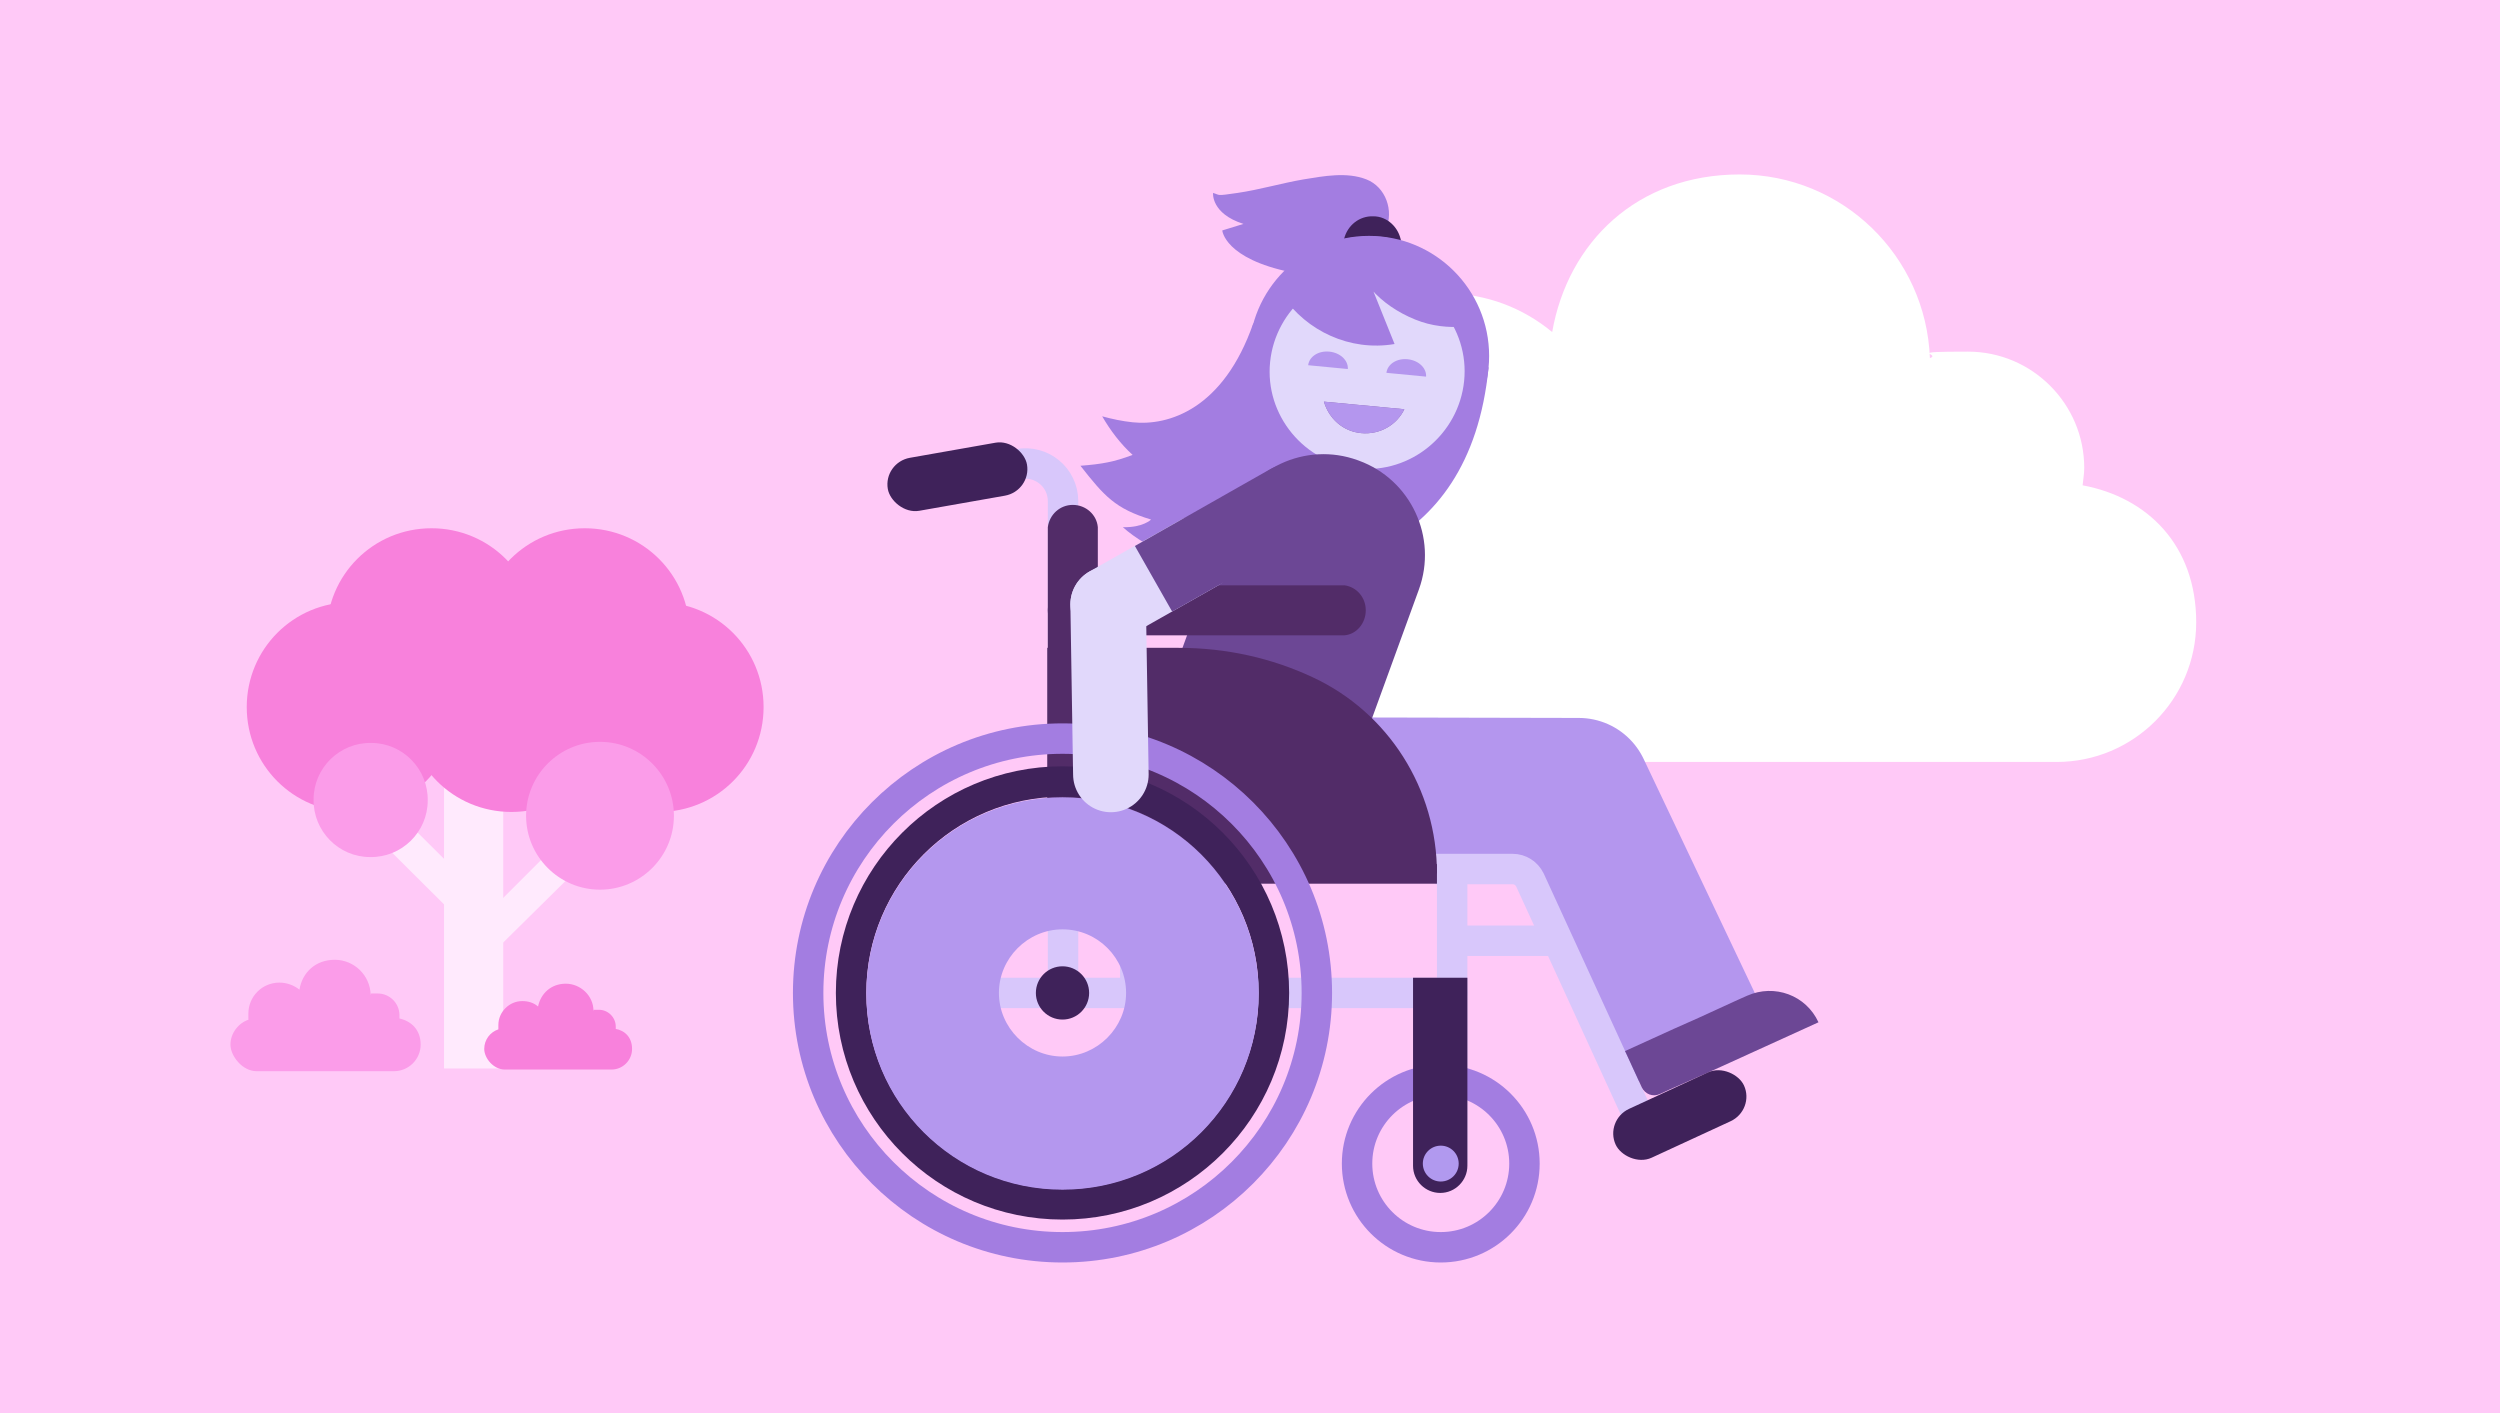 <?xml version="1.0" encoding="UTF-8"?>
<svg id="Lager_1" xmlns="http://www.w3.org/2000/svg" xmlns:xlink="http://www.w3.org/1999/xlink" version="1.1" viewBox="0 0 460 260">
  <!-- Generator: Adobe Illustrator 29.2.1, SVG Export Plug-In . SVG Version: 2.1.0 Build 116)  -->
  <defs>
    <style>
      .st0, .st1, .st2, .st3, .st4, .st5, .st6, .st7, .st8 {
        fill: none;
      }

      .st9 {
        fill: #ffeafd;
      }

      .st10 {
        fill: #b496ee;
      }

      .st1, .st2, .st3, .st4, .st5, .st6, .st7 {
        stroke-miterlimit: 10;
      }

      .st1, .st2, .st4, .st6, .st7 {
        stroke-width: 5.6px;
      }

      .st1, .st6 {
        stroke: #d8c7fb;
      }

      .st11 {
        fill: #522c68;
      }

      .st12 {
        fill: #6c4795;
      }

      .st2 {
        stroke: #a37de1;
      }

      .st3 {
        stroke: #e1d8fb;
      }

      .st3, .st5 {
        stroke-width: 13.9px;
      }

      .st3, .st5, .st6 {
        stroke-linecap: round;
      }

      .st13 {
        fill: #f881dc;
      }

      .st4, .st5 {
        stroke: #6c4795;
      }

      .st14 {
        fill: #ffc9f7;
      }

      .st15 {
        fill: #b497ee;
      }

      .st16 {
        fill: #3f225a;
      }

      .st17 {
        fill: #a37de1;
      }

      .st18 {
        fill: #8060a5;
      }

      .st19 {
        clip-path: url(#clippath-1);
      }

      .st20 {
        clip-path: url(#clippath-2);
      }

      .st21 {
        fill: #fff;
      }

      .st22 {
        fill: #e1d8fb;
      }

      .st23 {
        fill: #b199ef;
      }

      .st24 {
        fill: #fb9ce9;
      }

      .st7 {
        stroke: #3f225a;
      }

      .st25 {
        clip-path: url(#clippath);
      }

      .st8 {
        stroke: #b496ee;
        stroke-linejoin: round;
        stroke-width: 26.4px;
      }
    </style>
    <clipPath id="clippath">
      <rect class="st0" x="209.8" y="90.5" width="36.9" height="13.9" transform="translate(-18.3 125.4) rotate(-29.6)"/>
    </clipPath>
    <clipPath id="clippath-1">
      <rect class="st0" x="45.4" y="82.8" width="95.2" height="114.1"/>
    </clipPath>
    <clipPath id="clippath-2">
      <rect class="st0" x="45.4" y="82.8" width="95.2" height="114.1"/>
    </clipPath>
  </defs>
  <rect class="st14" width="460" height="260"/>
  <path class="st21" d="M383.2,89.3c.1-1,.3-2.1.3-3.2,0-11.8-9.6-21.4-21.4-21.4s-4.8.4-7,1.2c-.7-18.8-16.1-33.8-35-33.8s-31.6,12.5-34.5,29c-5.3-4.4-12.1-7.1-19.5-7.1-16.7,0-30.2,13.5-30.2,30.2s.2,3.9.6,5.8c-10.3,3.3-17.8,13-17.8,24.5s11.5,25.7,25.7,25.7h134c14.2,0,25.7-11.5,25.7-25.7s-9-23-20.9-25.2"/>
  <g>
    <path class="st1" d="M187.4,85.4c4.3-.8,8.2,2.5,8.2,6.8v90.5"/>
    <path class="st17" d="M230.6,59.5c-5.5,15.8-15.6,18.9-22.2,18.2-1.9-.2-3.8-.6-5.6-1.1,1.5,2.6,3.4,5.1,5.6,7.1-3.4,1.3-5.7,1.7-9.6,2,4.4,5.6,6.4,7.9,13,9.9,0,0-1.5,1.5-5.2,1.4,4.6,4.1,12.8,7.6,19.5,8.2,15.2,1.5,44.3-1.7,47.8-37.6l-43.3-8.1Z"/>
    <g>
      <polygon class="st17" points="244.1 47 244.1 47 244.1 47 244.1 47"/>
      <path class="st17" d="M255,42.2c1.5-3.4,0-7.8-3.6-9.2s-7.8-.6-11.5,0c-4.1.7-8.1,1.9-12.2,2.5s-3.1.4-4.5,0c0,0-.4,3.8,5.6,5.7l-3.9,1.2s.4,5.2,12.7,7.7c3.4.7,7,0,10.1-1.7,2.4-1.2,5.2-3.1,6.8-5.4.2-.3.4-.6.5-.9Z"/>
    </g>
    <path class="st16" d="M247.3,44c.6-2.5,2.8-4.3,5.4-4.2,2.6,0,4.7,2.1,5.1,4.6-1.7-.5-3.4-.9-5.2-.9-1.8,0-3.6.1-5.3.5Z"/>
    <polyline class="st8" points="243.9 145.2 290.5 145.3 313.3 193.3"/>
    <circle class="st17" cx="251.9" cy="65.5" r="22.1"/>
    <path class="st22" d="M233.7,66.6c-1,9.8,6.3,18.6,16.1,19.6,9.8,1,18.6-6.3,19.6-16.1,1-9.8-6.3-18.6-16.1-19.6s-18.6,6.3-19.6,16.1"/>
    <path class="st17" d="M256.6,63.3l-3.9-9.7-.4-.4c2.1,2.4,4.9,4.3,8.1,5.6,1.5.6,3,1,4.6,1.2,1.5.2,3,.2,4.4.1-3.6-5.8-9.7-10-17-10.7-6.2-.6-12,1.3-16.4,5,4.4,6.5,12.4,10.3,20.6,8.9Z"/>
    <path class="st18" d="M250.5,79.7c3.4.3,6.5-1.5,7.9-4.4l-14.8-1.4c.9,3.1,3.5,5.5,6.9,5.8Z"/>
    <path class="st10" d="M250.5,79.7c3.4.3,6.5-1.5,7.9-4.4l-14.8-1.4c.9,3.1,3.5,5.5,6.9,5.8Z"/>
    <g>
      <path class="st10" d="M255.1,68.6c.2-1.6,1.9-2.7,3.9-2.5,2,.2,3.5,1.6,3.4,3.2l-7.3-.7Z"/>
      <path class="st10" d="M240.7,67.2c.2-1.6,1.9-2.7,3.9-2.5s3.5,1.6,3.4,3.2l-7.3-.7Z"/>
    </g>
    <path class="st4" d="M232.5,65.8"/>
    <path class="st12" d="M238.7,82.7h0c10.2,0,18.5,8.3,18.5,18.5v47.4c0,.3-.2.5-.5.5h-36.2c-.3,0-.5-.2-.5-.5v-47.4c0-10.2,8.3-18.5,18.5-18.5Z" transform="translate(54 -74.6) rotate(20)"/>
    <line class="st1" x1="208.9" y1="162.5" x2="208.9" y2="183.6"/>
    <line class="st6" x1="267.2" y1="182.7" x2="173.9" y2="182.7"/>
    <line class="st1" x1="267.2" y1="157.3" x2="267.2" y2="214.1"/>
    <line class="st1" x1="286.6" y1="173.1" x2="266.2" y2="173.1"/>
    <circle class="st16" cx="195.5" cy="182.7" r="4.9"/>
    <path class="st1" d="M264.1,159.9h14.2c1.4,0,2.6.8,3.2,2l19.4,42.3"/>
    <path class="st11" d="M202,97c-.2-2.3-2.2-4.1-4.6-4.1s-4.3,1.8-4.6,4.1h0v65.5h9.2v-65.5h0Z"/>
    <path class="st11" d="M247.4,116.9c2.2-.2,3.9-2.2,3.9-4.6s-1.7-4.3-3.9-4.6h0s-50.3,0-50.3,0c-2.4,0-4.3,2.1-4.3,4.6h0c0,2.5,1.9,4.6,4.3,4.6h50.3s0,0,0,0Z"/>
    <circle class="st2" cx="265.1" cy="214.1" r="15.4"/>
    <path class="st16" d="M245.3,194.7h34.6c2.7,0,5,2.2,5,5h0c0,2.7-2.2,5-5,5h-34.6v-9.9h0Z" transform="translate(464.7 -65.4) rotate(90)"/>
    <rect class="st16" x="163.2" y="82.8" width="26" height="9.9" rx="5" ry="5" transform="translate(-12.6 31.9) rotate(-10)"/>
    <circle class="st23" cx="265.1" cy="214.1" r="3.3"/>
    <path class="st11" d="M264.4,160.7c0-15.5-8.9-29.6-22.9-36.1-7.5-3.5-15.8-5.4-24.7-5.4h-24.1v41.5h71.6Z"/>
    <rect class="st11" x="192.8" y="159" width="71.6" height="3.6"/>
    <circle class="st2" cx="195.5" cy="182.7" r="46.8"/>
    <circle class="st7" cx="195.5" cy="182.7" r="38.9"/>
    <path class="st12" d="M321.5,183.2l-1.8.8-7.2,3.3-4.5,2-9,4.1.2.4,2.9,6.3c.6,1.2,2,1.8,3.3,1.2,0,0,3-1.4,6.7-3,0,0,0,0,0,0s0,0,0,0l4.5-2,9-4.1,9-4.1c-2.3-5-8.1-7.1-13.1-4.9Z"/>
    <line class="st3" x1="220.5" y1="101.8" x2="203.9" y2="111.2"/>
    <g class="st25">
      <line class="st5" x1="237.1" y1="92.4" x2="203.9" y2="111.2"/>
    </g>
    <rect class="st16" x="296.1" y="200.3" width="26" height="9.9" rx="5" ry="5" transform="translate(-57.6 148.5) rotate(-24.8)"/>
    <path class="st15" d="M195.5,171c6.5,0,11.7,5.3,11.7,11.7s-5.3,11.7-11.7,11.7-11.7-5.3-11.7-11.7,5.3-11.7,11.7-11.7M195.5,146.7c-19.9,0-36.1,16.1-36.1,36.1s16.1,36.1,36.1,36.1,36.1-16.1,36.1-36.1-16.1-36.1-36.1-36.1h0Z"/>
    <line class="st3" x1="203.9" y1="111.2" x2="204.4" y2="142.5"/>
  </g>
  <g>
    <rect class="st9" x="81.7" y="143" width="10.9" height="53.6"/>
    <polygon class="st9" points="85.2 161.5 68.3 144.7 59.9 144.7 82.4 167.1 85.2 161.5"/>
    <g class="st19">
      <path class="st13" d="M84,130.1c0,10.7-8.6,19.3-19.3,19.3s-19.3-8.6-19.3-19.3,8.6-19.3,19.3-19.3,19.3,8.6,19.3,19.3"/>
      <path class="st13" d="M113.4,130.1c0,10.7-8.6,19.3-19.3,19.3s-19.3-8.6-19.3-19.3,8.6-19.3,19.3-19.3,19.3,8.6,19.3,19.3"/>
      <path class="st13" d="M140.5,130.1c0,10.7-8.6,19.3-19.3,19.3s-19.3-8.6-19.3-19.3,8.6-19.3,19.3-19.3,19.3,8.6,19.3,19.3"/>
      <path class="st13" d="M126.9,116.5c0,10.7-8.6,19.3-19.3,19.3s-19.3-8.6-19.3-19.3,8.6-19.3,19.3-19.3,19.3,8.6,19.3,19.3"/>
      <path class="st13" d="M98.7,116.5c0,10.7-8.6,19.3-19.3,19.3s-19.3-8.6-19.3-19.3,8.6-19.3,19.3-19.3,19.3,8.6,19.3,19.3"/>
    </g>
    <polygon class="st9" points="88.8 169 99.6 158.2 108 158.2 91.5 174.5 88.8 169"/>
    <g class="st20">
      <path class="st24" d="M124,150.1c0,7.5-6.1,13.6-13.6,13.6s-13.6-6.1-13.6-13.6,6.1-13.6,13.6-13.6,13.6,6.1,13.6,13.6"/>
      <path class="st13" d="M113.3,189.4c0-.2,0-.3,0-.5,0-1.7-1.4-3.1-3.1-3.1s-.7,0-1,.2c0-2.8-2.4-5-5.1-5s-4.6,1.8-5.1,4.2c-.8-.7-1.8-1-2.9-1-2.4,0-4.4,2-4.4,4.4s0,.6,0,.8c-1.5.5-2.6,1.9-2.6,3.6s1.7,3.8,3.8,3.8h19.6c2.1,0,3.8-1.7,3.8-3.8s-1.3-3.4-3.1-3.7"/>
      <path class="st24" d="M57.7,147.1c0-5.8,4.8-10.5,10.6-10.4,5.8,0,10.5,4.8,10.4,10.6,0,5.8-4.8,10.5-10.6,10.4-5.8,0-10.5-4.8-10.4-10.6"/>
    </g>
    <path class="st24" d="M73.5,187.4c0-.2,0-.4,0-.6,0-2.2-1.8-4-4-4s-.9,0-1.3.2c-.1-3.5-3-6.4-6.6-6.4s-6,2.4-6.5,5.5c-1-.8-2.3-1.3-3.7-1.3-3.2,0-5.7,2.6-5.7,5.7s0,.7.1,1.1c-1.9.6-3.4,2.5-3.4,4.6s2.2,4.9,4.8,4.9h25.3c2.7,0,4.9-2.2,4.9-4.9s-1.7-4.3-3.9-4.8"/>
  </g>
</svg>
